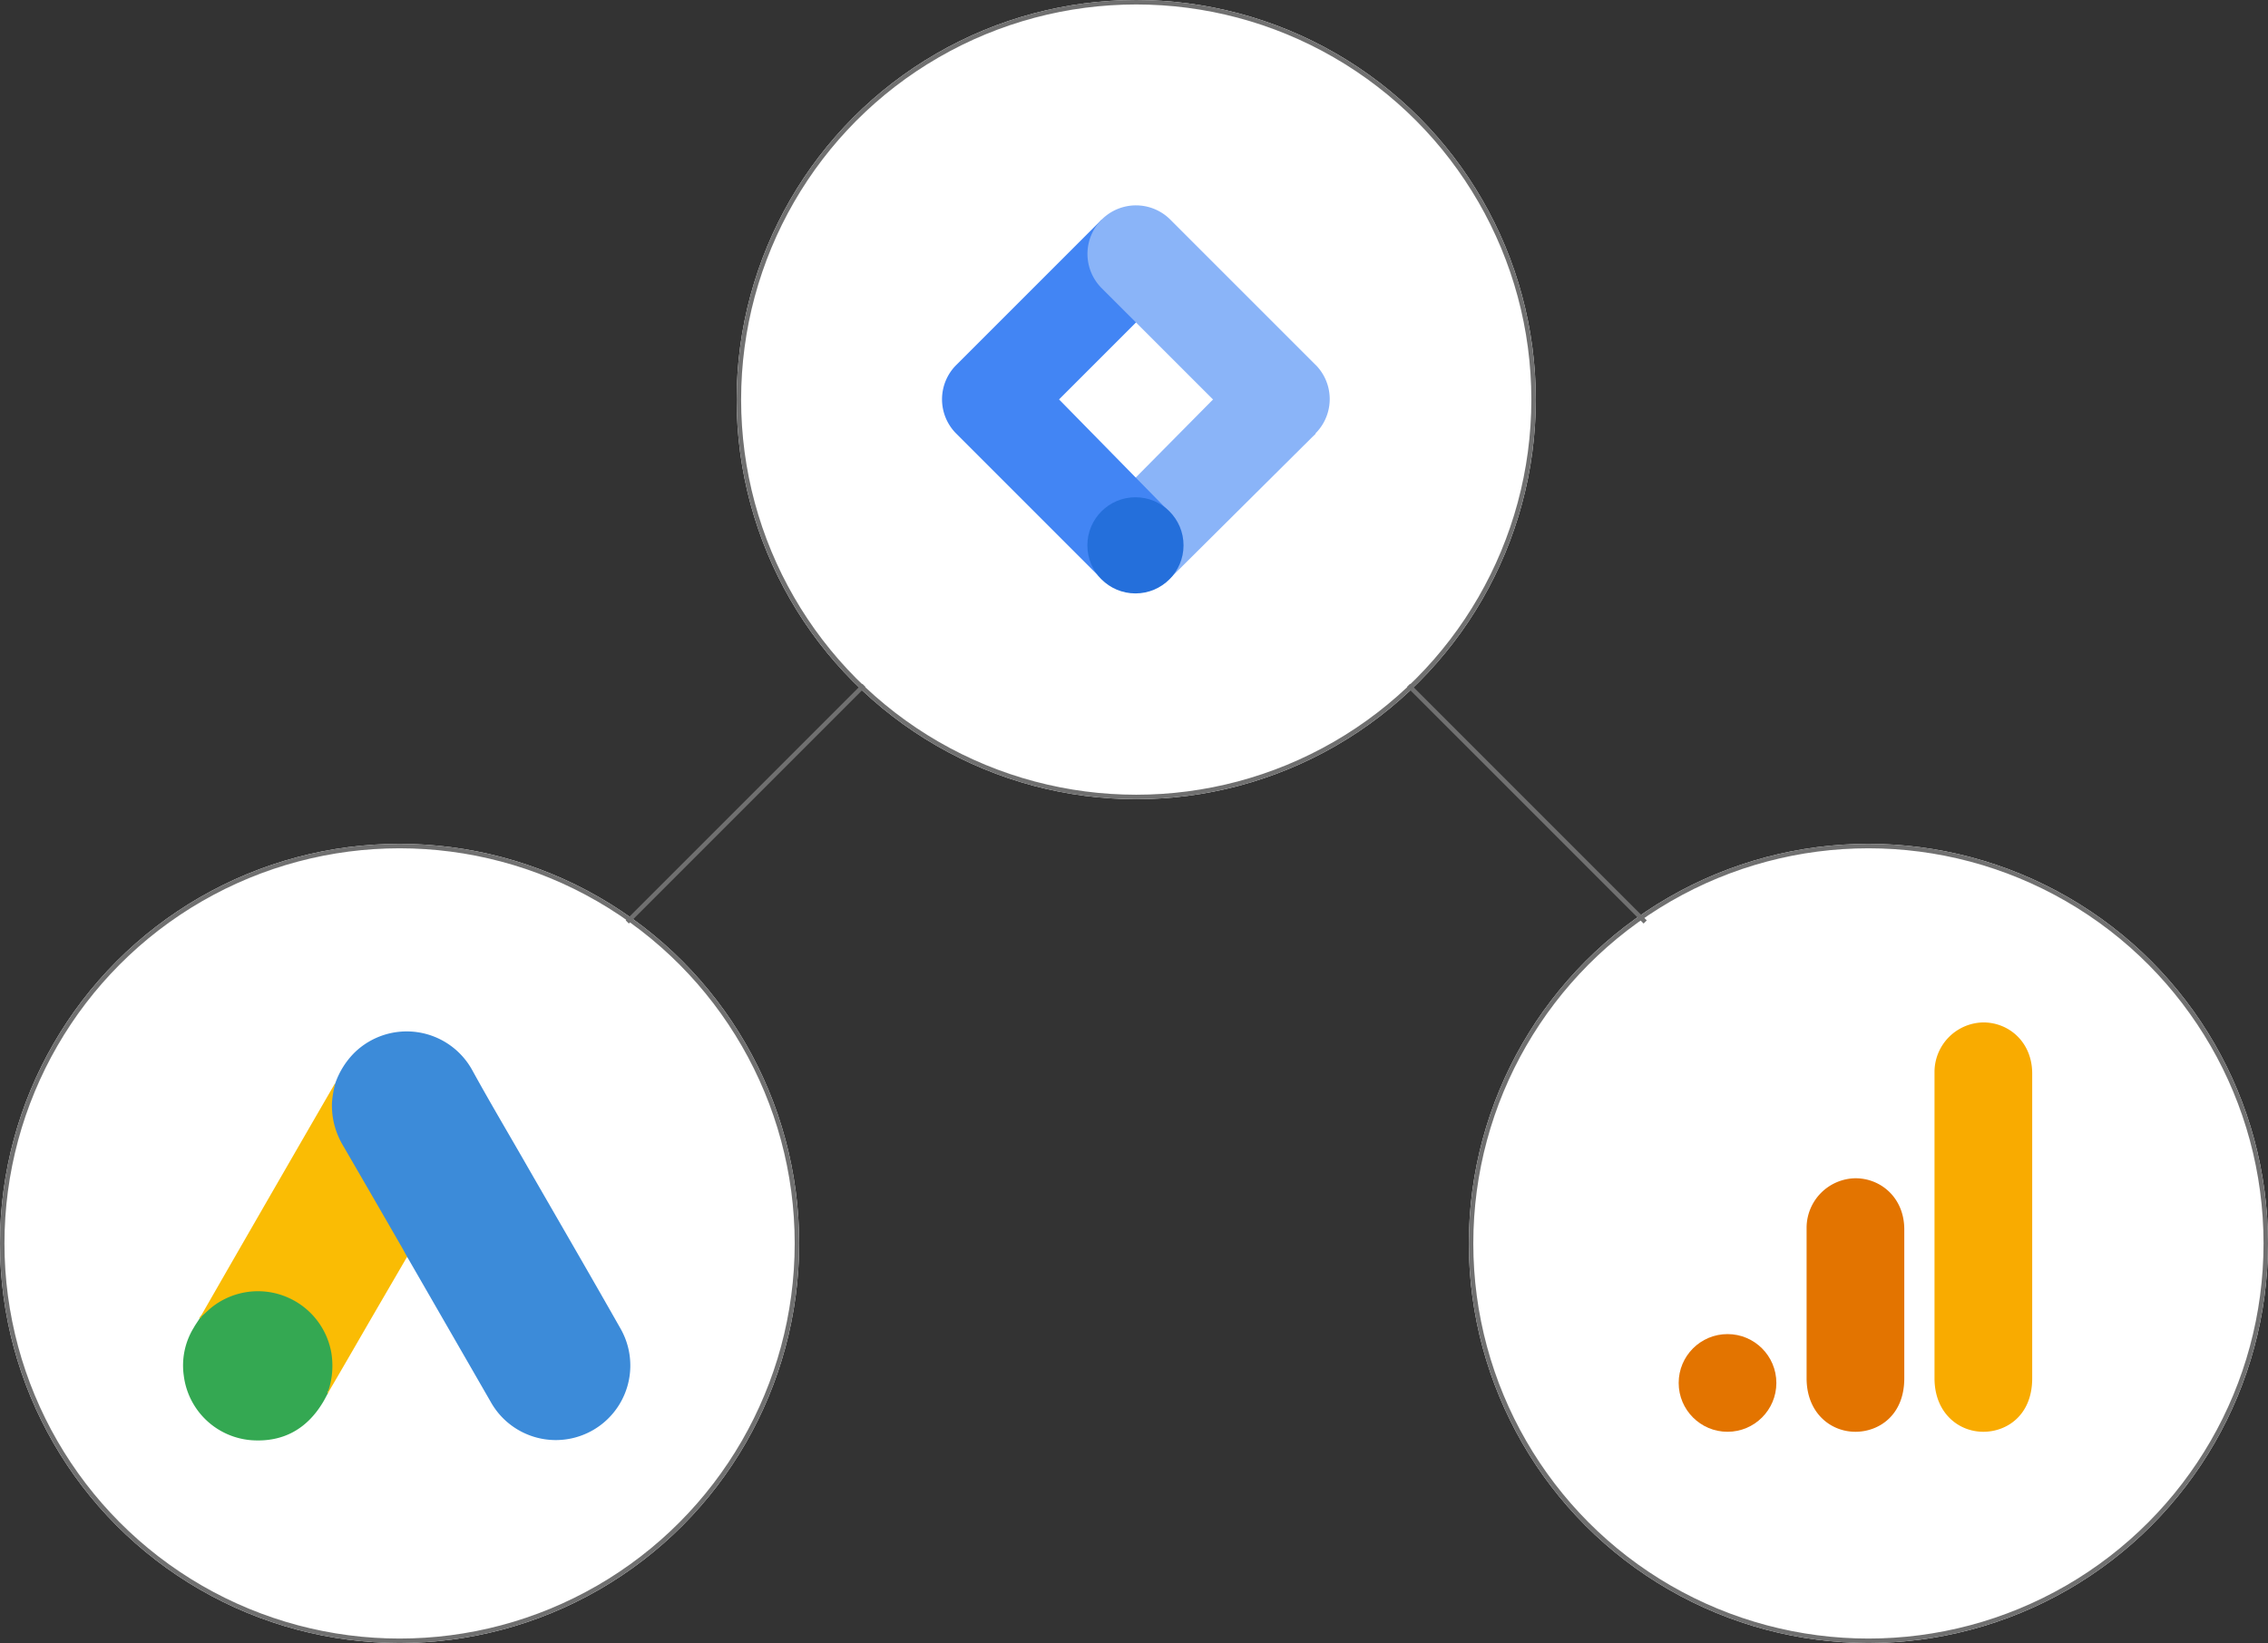 <svg height="368" viewBox="0 0 508 368" width="508" xmlns="http://www.w3.org/2000/svg" xmlns:xlink="http://www.w3.org/1999/xlink"><rect x="0" y="0" width="508" height="368" fill="#333333" stroke="none"/><clipPath id="a"><path d="m0 0h100.268v91.619h-100.268z"/></clipPath><g fill="#fff" stroke="#707070"><circle cx="89.5" cy="278.5" r="89.5" stroke="none"/><circle cx="89.5" cy="278.5" fill="none" r="89"/></g><g clip-path="url(#a)" transform="translate(41 231.001)"><path d="m82.937 11.567a18.131 18.131 0 0 1 4.28-6.784 16.759 16.759 0 0 1 26.37 3.917c4.038 7.35 8.319 14.538 12.478 21.806 6.946 12.074 13.972 24.148 20.837 36.263a16.693 16.693 0 1 1 -29.2 16.193l-18.33-31.82a3.674 3.674 0 0 0 -.444-.646 6.57 6.57 0 0 1 -1.328-1.979c-2.71-4.765-5.5-9.49-8.2-14.217-1.736-3.069-3.554-6.1-5.29-9.167a16.718 16.718 0 0 1 -2.221-8.884 12.381 12.381 0 0 1 1.05-4.684" fill="#3c8bd9" transform="translate(-48.814 -.018)"/><path d="m40.085 28.6a23.219 23.219 0 0 0 -.767 4.442 17.445 17.445 0 0 0 2.423 9.49q6.659 11.468 13.285 22.977c.4.686.727 1.373 1.131 2.019l-7.31 12.559c-3.392 5.855-6.784 11.751-10.217 17.607-.162 0-.2-.081-.242-.2a2.5 2.5 0 0 1 .162-.929 16.253 16.253 0 0 0 -3.877-16.032 15.385 15.385 0 0 0 -9.49-4.886 16.389 16.389 0 0 0 -12.963 3.594c-.686.525-1.131 1.292-1.938 1.7a.283.283 0 0 1 -.283-.2l5.775-10.055q11.994-20.845 24.026-41.642l.283-.444" fill="#fabc04" transform="translate(-5.962 -17.051)"/><path d="m4.2 149.707c.767-.686 1.494-1.413 2.3-2.059a16.691 16.691 0 0 1 26.692 10.136 17.768 17.768 0 0 1 -.646 8.6 4.24 4.24 0 0 1 -.162.686c-.363.646-.686 1.333-1.09 1.979-3.594 5.936-8.884 8.884-15.83 8.44a16.557 16.557 0 0 1 -15.3-14.457 16.153 16.153 0 0 1 2.221-10.742c.4-.727.888-1.373 1.333-2.1s.121-.485.485-.485" fill="#34a852" transform="translate(.003 -85.904)"/><path d="m9.6 157.762c-.162.162-.162.444-.444.485s.121-.444.283-.646l.162.162" fill="#fabc04" transform="translate(-5.4 -93.958)"/><path d="m80.1 199.986c-.162-.283 0-.485.162-.686l.162.162-.323.525" fill="#e1c025" transform="translate(-47.715 -118.819)"/></g><g fill="#fff" stroke="#707070"><circle cx="418.5" cy="278.5" r="89.5" stroke="none"/><circle cx="418.5" cy="278.5" fill="none" r="89"/></g><path d="m47.273 13.849v68.764c0 7.694 5.314 11.982 10.94 11.982 5.209 0 10.94-3.647 10.94-11.982v-68.243c0-7.054-5.209-11.461-10.94-11.461a11.119 11.119 0 0 0 -10.94 10.94z" fill="#f9ab00" transform="translate(386.03 226.091)"/><path d="m27.273 38.213v33.861c0 7.694 5.314 11.982 10.94 11.982 5.209 0 10.94-3.647 10.94-11.982v-33.34c0-7.054-5.209-11.461-10.94-11.461a11.119 11.119 0 0 0 -10.94 10.94z" fill="#e37400" transform="translate(377.379 236.63)"/><ellipse cx="386.94" cy="309.746" fill="#e37400" rx="10.94" ry="10.94"/><g fill="#fff" stroke="#707070"><circle cx="254.5" cy="89.5" r="89.5" stroke="none"/><circle cx="254.5" cy="89.5" fill="none" r="89"/></g><path d="m1036.083 1064.053-15.083-15.112 32.412-32.743 15.366 15.364z" fill="#8ab4f8" transform="translate(-774.072 -934.442)"/><path d="m51.113 105.766-15.362-15.366-32.582 32.578a10.856 10.856 0 0 0 0 15.356l32.582 32.586 15.072-15.142-24.623-25.098z" fill="#4285f4" transform="translate(211.013 -41.219)"/><path d="m976.877 35.711-32.577-32.578a10.865 10.865 0 0 0 -15.367 15.367l32.595 32.578a10.864 10.864 0 0 0 15.363-15.364z" fill="#8ab4f8" transform="translate(-682.172 46.049)"/><ellipse cx="254.327" cy="122.145" fill="#246fdb" rx="10.768" ry="10.768"/><g fill="none" stroke="#707070"><path d="m140.5 206.5 53-53"/><path d="m368.5 206.5-53-53"/></g></svg>